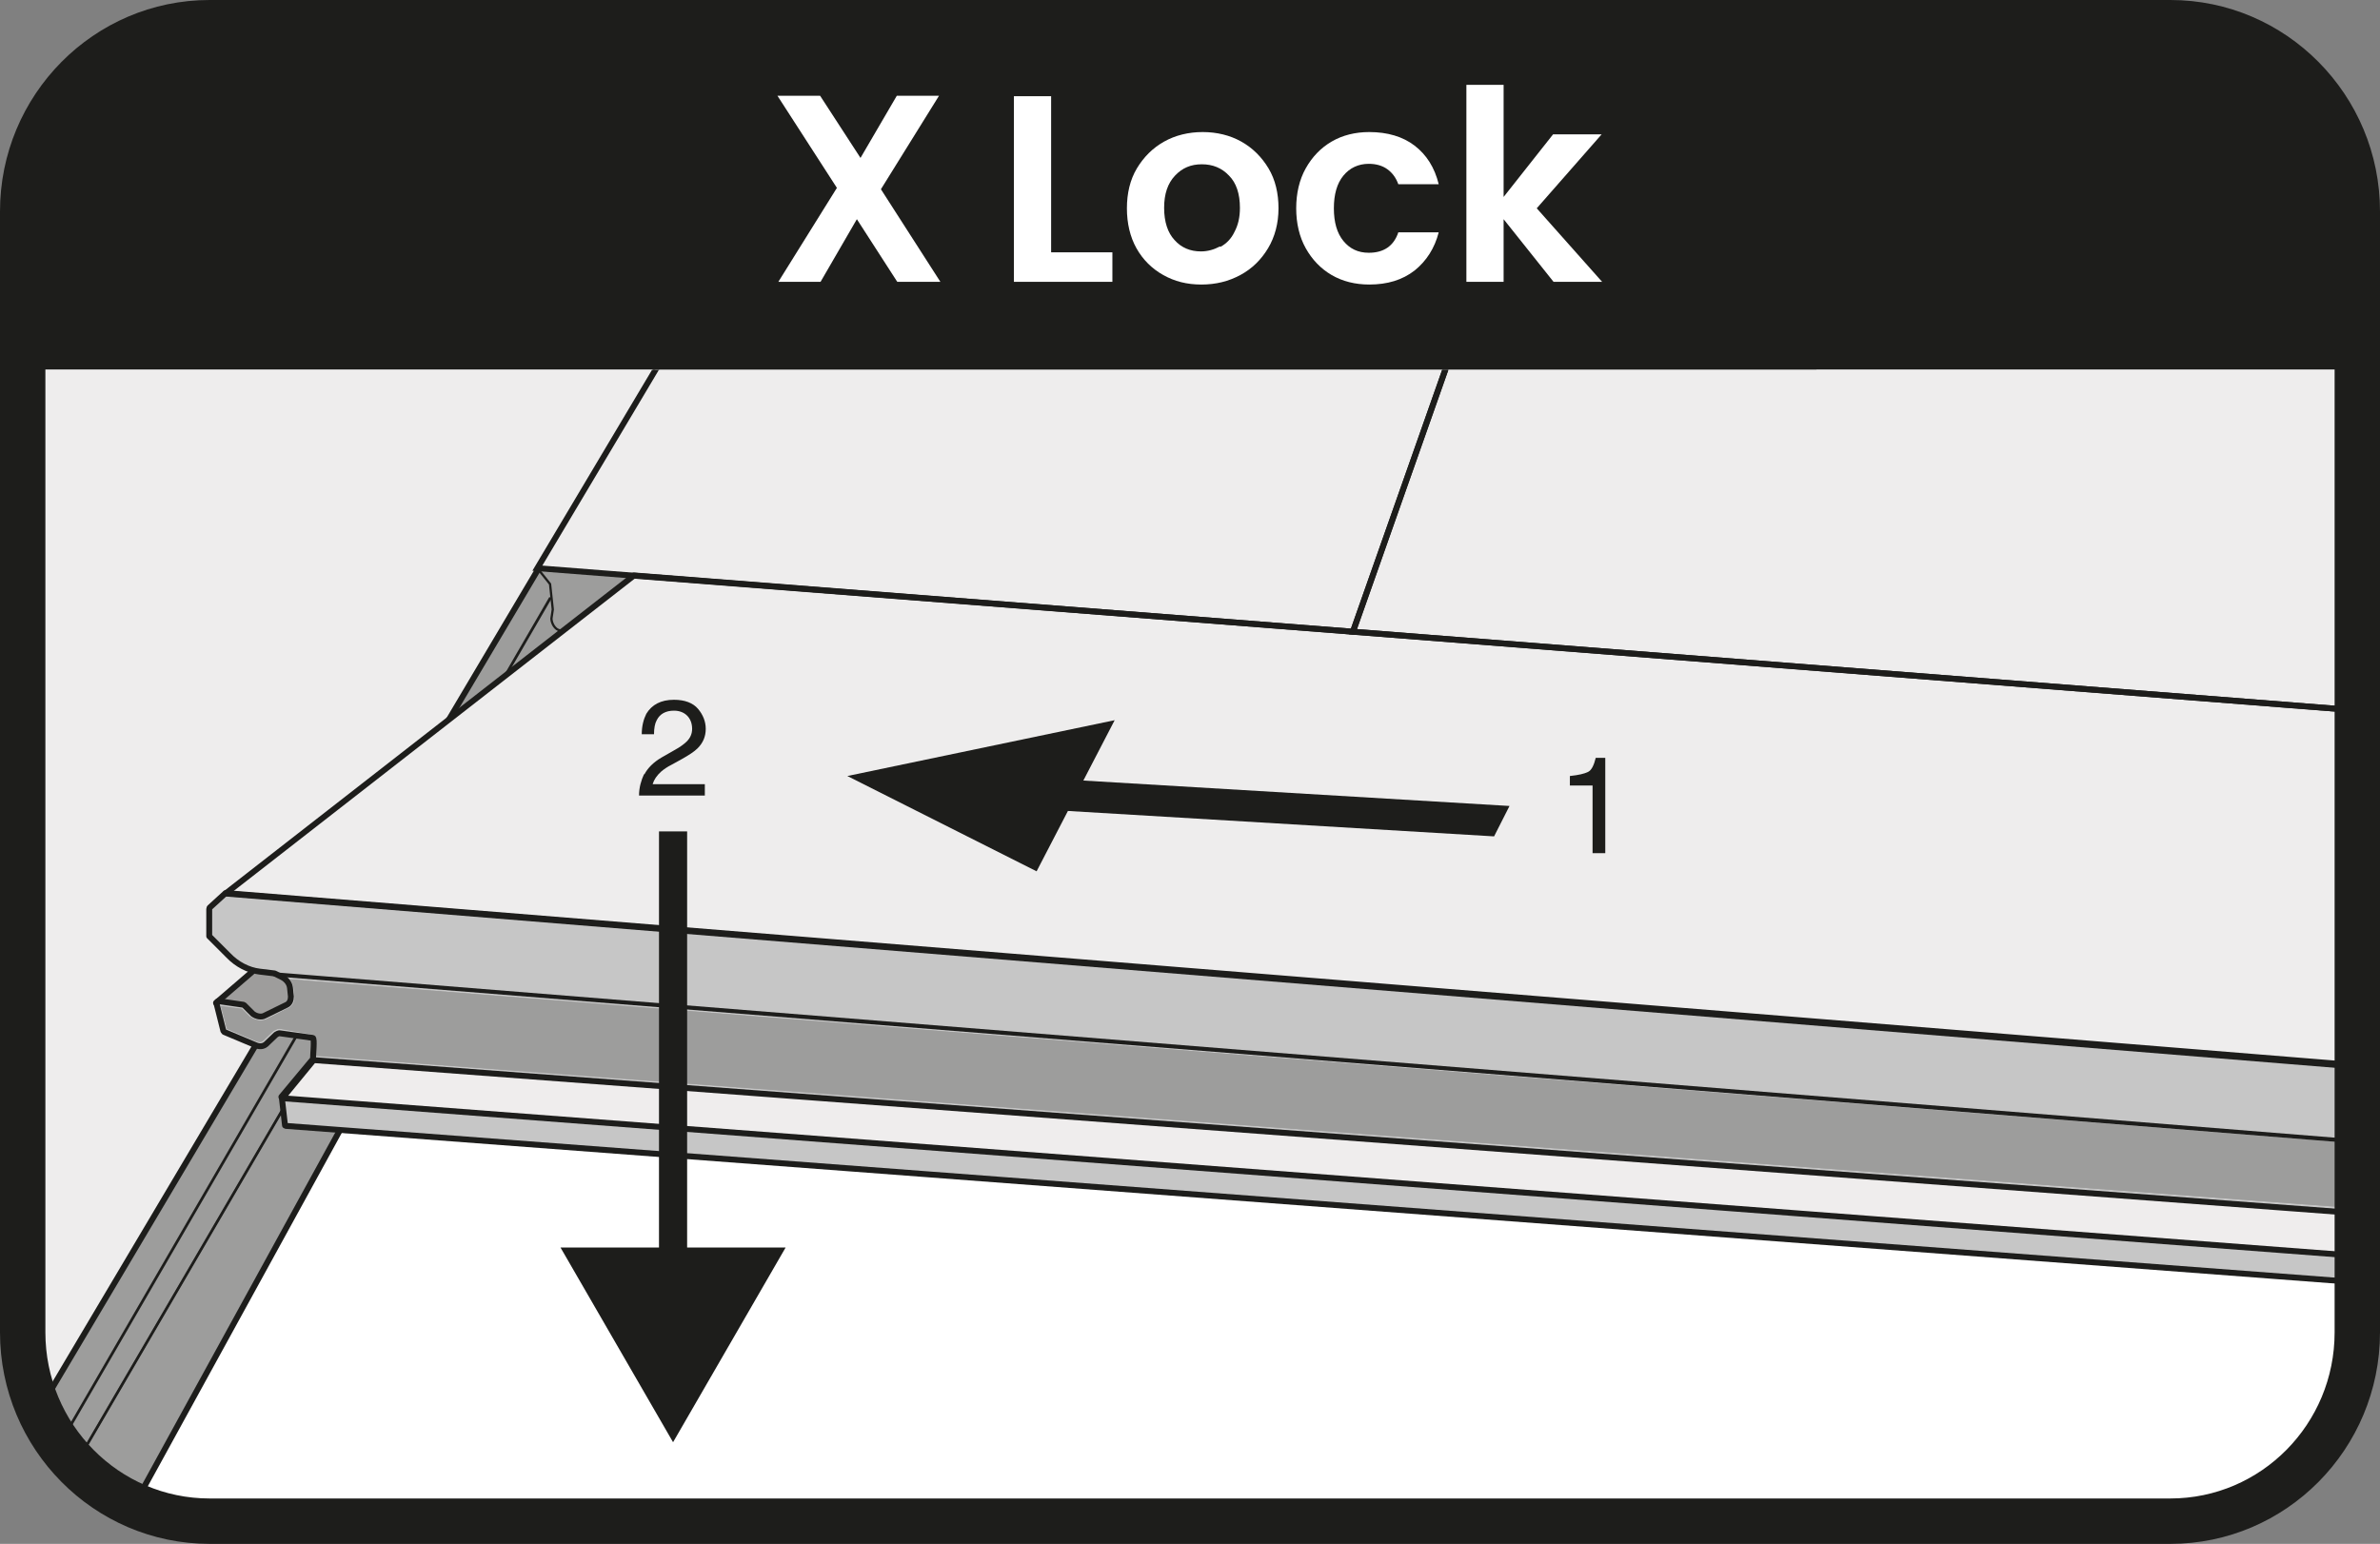 <?xml version="1.0" encoding="UTF-8"?><svg id="Calque_1" xmlns="http://www.w3.org/2000/svg" xmlns:xlink="http://www.w3.org/1999/xlink" viewBox="0 0 52.44 34.02"><rect x="0" y="0" width="52.44" height="34.02" fill="#808080" stroke="none"/><defs><style>.cls-1{fill:#efeded;}.cls-1,.cls-2,.cls-3,.cls-4,.cls-5,.cls-6,.cls-7,.cls-8{stroke:#1d1d1b;}.cls-1,.cls-2,.cls-4{stroke-width:.13px;}.cls-1,.cls-2,.cls-5,.cls-6,.cls-8{stroke-linecap:round;stroke-linejoin:round;}.cls-9{clip-path:url(#clippath);}.cls-10,.cls-2,.cls-3,.cls-4,.cls-5,.cls-6,.cls-7,.cls-8{fill:none;}.cls-10,.cls-11,.cls-12,.cls-13,.cls-14,.cls-15,.cls-16{stroke-width:0px;}.cls-3{stroke-width:.8px;}.cls-4,.cls-7{stroke-miterlimit:10;}.cls-5{stroke-width:.09px;}.cls-6{stroke-width:.05px;}.cls-7{stroke-width:.06px;}.cls-11{fill:#1d1d1b;}.cls-12{fill:#c6c6c6;}.cls-13{fill:#9d9d9c;}.cls-14{fill:#9e9d9c;}.cls-15{fill:#fff;}.cls-16{fill:#eeeded;}.cls-8{stroke-width:.04px;}</style><clipPath id="clippath"><path class="cls-10" d="m.4,8.15v20.92c0,2.51,2.04,4.55,4.55,4.55h42.54c2.51,0,4.55-2.04,4.55-4.55V8.15H.4Z"/></clipPath></defs><rect class="cls-11" x=".42" y=".4" width="51.64" height="33.22" rx="4.55" ry="4.55"/><g class="cls-9"><rect class="cls-15" x=".43" y="1" width="51.58" height="32.76" rx="5.58" ry="5.58"/><path class="cls-13" d="m.94,30.49c.46,1.02,1.22,1.86,2.16,2.44l3.71-6.74,1.13-2.13,7.44-11.59-3.8-.42L.94,30.49Z"/><path class="cls-7" d="m12.13,13.17L1.52,31.47c.11.15.23.29.36.43L12.39,13.89"/><path class="cls-16" d="m.43,28.18c0,.87.22,1.69.57,2.42L18.62,1.05H4.82C2.39,1.05.43,3.02.43,5.44v22.74Z"/><path class="cls-16" d="m5.43,1.05L.43,6.45v21.73c0,.92.24,1.78.64,2.54L18.68,1.05H5.43Z"/><path class="cls-2" d="m5.43,1.05L.43,6.45v21.73c0,.92.24,1.78.64,2.54L18.68,1.05H5.43Z"/><polyline class="cls-8" points="13.03 13.94 12.39 13.89 1.88 31.9"/><polyline class="cls-2" points="3.09 32.92 13.54 13.88 3.09 32.92"/><path class="cls-16" d="m40.09,1.05l-.22,23.62,12.14.49V5.35c0-2.37-1.93-4.3-4.3-4.3h-7.62Z"/><polygon class="cls-16" points="18.67 1.05 11.84 12.52 29.81 13.92 34.35 1.05 18.67 1.05"/><polygon class="cls-16" points="34.35 1.05 33.69 2.91 47.36 3.89 47.86 1.05 34.35 1.05"/><path class="cls-14" d="m6.36,21.59c-.27-.2-.46-.14-.79-.21-.07-.01-.77.67-.76.71.16.05.5.24.54.28.05.04.44.22.5.24.08.03.49-.23.61-.33.11-.1.18-.43.01-.49l-.11-.2Z"/><line class="cls-2" x1="5.55" y1="21.42" x2="4.76" y2="22.1"/><polygon class="cls-16" points="52.01 4.25 33.69 2.91 29.81 13.92 52.01 15.66 52.01 4.25"/><path class="cls-6" d="m11.84,12.52l.28.35.06.56-.03.2c0,.1.08.25.19.26h0s.87.07.87.07l.23.1c.08.03.13.11.14.19h0s.01.13.01.13h0"/><polygon class="cls-16" points="52.01 15.66 13.97 12.68 4.97 19.69 52.01 23.51 52.01 15.66"/><path class="cls-12" d="m5,19.68s-.02,0-.03,0l-.35.32s-.01.02-.01.03v.6s.02.02.02.02l.4.4h0c.19.2.44.33.69.36h0s.33.04.33.04l.16.08c.1.05.17.14.18.24l.02.19h0c0,.08-.03.15-.09.18h0s-.49.24-.49.24c-.07.04-.18.02-.26-.04h0s-.19-.19-.19-.19c0,0-.01,0-.02-.01l-.55-.08s-.05.02-.04.05l.15.6s.01.02.02.03l.69.29h0c.09.04.17.03.23-.02l.22-.21s.06-.04.09-.03l.72.1h0c.05,0,0,.41.01.46h0s-.61.84-.61.84c-.09,0-.08.02-.08.02l.07.61s.01,0,.02.01c0,0,22.29,1.68,45.7,3.45,0-.03,0-.05,0-.08v-4.7l-47.01-3.8Z"/><path class="cls-13" d="m52.01,26.65v-1.44l-45.62-3.63c.04.06.07.12.08.18h0s.02.19.02.19c.01.12-.04.22-.14.27,0,0,0,0-.01,0l-.47.24c-.11.05-.24.03-.35-.05,0,0-.01,0-.02-.01l-.17-.17-.46-.06.13.5.66.28s0,0,.01,0c.05.02.09.01.12-.01l.22-.21s.09-.07.16-.06c0,0,0,0,0,0l.74.13c.08,0-.05.39-.03.46l45.12,3.37Z"/><path class="cls-13" d="m52.01,26.65v-1.44l-45.62-3.63c.04.06.07.12.08.18h0s.02.19.02.19c.01.12-.04.22-.14.27,0,0,0,0-.01,0l-.47.24c-.11.05-.24.03-.35-.05,0,0-.01,0-.02-.01l-.17-.17-.46-.06.13.5.66.28s0,0,.01,0c.05.02.09.01.12-.01l.22-.21s.09-.07.16-.06c0,0,0,0,0,0l.74.13c.08,0-.05.39-.03.46l45.12,3.37Z"/><polygon class="cls-4" points="47.86 1.05 34.35 1.05 33.69 2.91 47.36 3.89 47.86 1.05"/><polygon class="cls-4" points="52.01 4.25 33.69 2.91 29.81 13.92 52.01 15.66 52.01 4.25"/><polygon class="cls-2" points="52.01 15.66 13.97 12.68 4.97 19.69 52.01 23.51 52.01 15.66"/><path class="cls-2" d="m5,19.68s-.02,0-.03,0l-.35.32s-.01.02-.01.03v.6s.02.02.02.02l.4.4h0c.19.2.44.33.69.36h0s.33.04.33.04l.16.08c.1.05.17.14.18.24l.02.19h0c0,.08-.03.15-.09.18h0s-.49.24-.49.24c-.07.04-.18.02-.26-.04h0s-.19-.19-.19-.19c0,0-.01,0-.02-.01l-.55-.08s-.05.02-.04.05l.15.6s.01.02.02.03l.69.29h0c.09.04.17.03.23-.02l.22-.21s.06-.04.09-.03l.72.1h0c.05,0,0,.41.01.46h0s-.7.84-.7.84c0,0,0,.02.01.02l.07.61s.01,0,.02.01c0,0,22.29,1.68,45.7,3.45,0-.03,0-.05,0-.08v-4.7l-47.01-3.8Z"/><line class="cls-5" x1="6.05" y1="21.47" x2="52.01" y2="25.16"/><polygon class="cls-1" points="52.01 26.74 6.91 23.36 6.22 24.2 52.01 27.68 52.01 26.74"/><polygon class="cls-4" points="18.67 1.05 11.84 12.52 29.81 13.92 34.35 1.05 18.67 1.05"/><path class="cls-11" d="m14.2,17.06c.07-.13.19-.26.38-.37l.28-.16c.13-.07.22-.14.27-.19.08-.08.12-.17.12-.28,0-.12-.04-.22-.11-.29-.07-.07-.17-.11-.29-.11-.18,0-.31.07-.38.21-.04.07-.06.18-.06.31h-.27c0-.18.04-.33.1-.45.12-.2.32-.31.61-.31.24,0,.42.07.53.2s.17.28.17.44c0,.17-.06.31-.18.43-.07.07-.19.15-.37.25l-.2.11c-.1.05-.17.1-.23.15-.1.09-.16.18-.19.28h1.15v.25h-1.45c0-.18.05-.34.11-.47Z"/><polygon class="cls-11" points="33.26 17.76 23.87 17.2 24.56 15.87 18.67 17.1 22.84 19.2 23.53 17.87 32.92 18.43 33.26 17.76"/><path class="cls-11" d="m34.59,17.3v-.2c.19-.02.32-.05.4-.09.08-.04.13-.15.17-.31h.21v2.1h-.28v-1.49h-.5Z"/><polygon class="cls-11" points="15.14 27.49 15.14 18.32 14.52 18.32 14.52 27.49 12.35 27.49 14.83 31.78 17.31 27.49 15.14 27.49"/></g><path class="cls-11" d="m47.82,1c2,0,3.62,1.64,3.62,3.66v24.7c0,2.02-1.62,3.66-3.62,3.66H4.62c-2,0-3.62-1.64-3.62-3.66V4.66c0-2.02,1.62-3.66,3.62-3.66h43.2m0-1H4.62C2.07,0,0,2.09,0,4.66v24.7C0,31.93,2.07,34.02,4.62,34.02h43.2c2.55,0,4.62-2.09,4.62-4.66V4.66c0-2.57-2.07-4.66-4.62-4.66h0Z"/><line class="cls-3" x1=".12" y1="7.12" x2="52.28" y2="7.12"/><rect class="cls-10" y="0" width="52.44" height="34.02"/><path class="cls-15" d="m19.77,6.21l-.89-1.38-.8,1.38h-.93l1.29-2.07-1.31-2.03h.94l.89,1.37.8-1.37h.93l-1.28,2.06,1.31,2.04h-.94Z"/><path class="cls-15" d="m23.16,5.56h1.35v.65h-2.17V2.12h.82v3.44Z"/><path class="cls-15" d="m25.63,6.06c-.25-.14-.45-.34-.59-.59s-.21-.55-.21-.88.07-.63.22-.88c.15-.25.35-.45.6-.59s.54-.21.85-.21.6.07.85.21c.25.14.45.34.6.59.15.25.22.55.22.88s-.08.63-.23.88-.35.45-.61.59c-.26.14-.54.21-.86.21s-.59-.07-.84-.21Zm1.26-.62c.13-.07.24-.18.31-.33.08-.15.12-.32.12-.53,0-.31-.08-.55-.24-.71-.16-.17-.36-.25-.6-.25s-.43.08-.59.25c-.16.17-.24.4-.24.71s.08.55.23.71c.15.17.35.25.58.25.15,0,.29-.04.42-.11Z"/><path class="cls-15" d="m28.77,3.71c.14-.25.33-.45.57-.59.24-.14.52-.21.83-.21.4,0,.74.1,1,.3.26.2.44.48.53.85h-.89c-.05-.14-.13-.25-.24-.33-.11-.08-.25-.12-.41-.12-.23,0-.42.09-.56.26-.14.17-.21.41-.21.72s.07.55.21.72c.14.17.32.26.56.26.33,0,.55-.15.65-.45h.89c-.09.35-.27.63-.53.84-.27.21-.6.31-1,.31-.31,0-.59-.07-.83-.21-.24-.14-.43-.34-.57-.59-.14-.25-.21-.55-.21-.88s.07-.63.21-.88Z"/><path class="cls-15" d="m34.23,6.21l-1.1-1.38v1.38h-.82V1.87h.82v2.47l1.09-1.38h1.07l-1.43,1.63,1.44,1.62h-1.07Z"/></svg>
